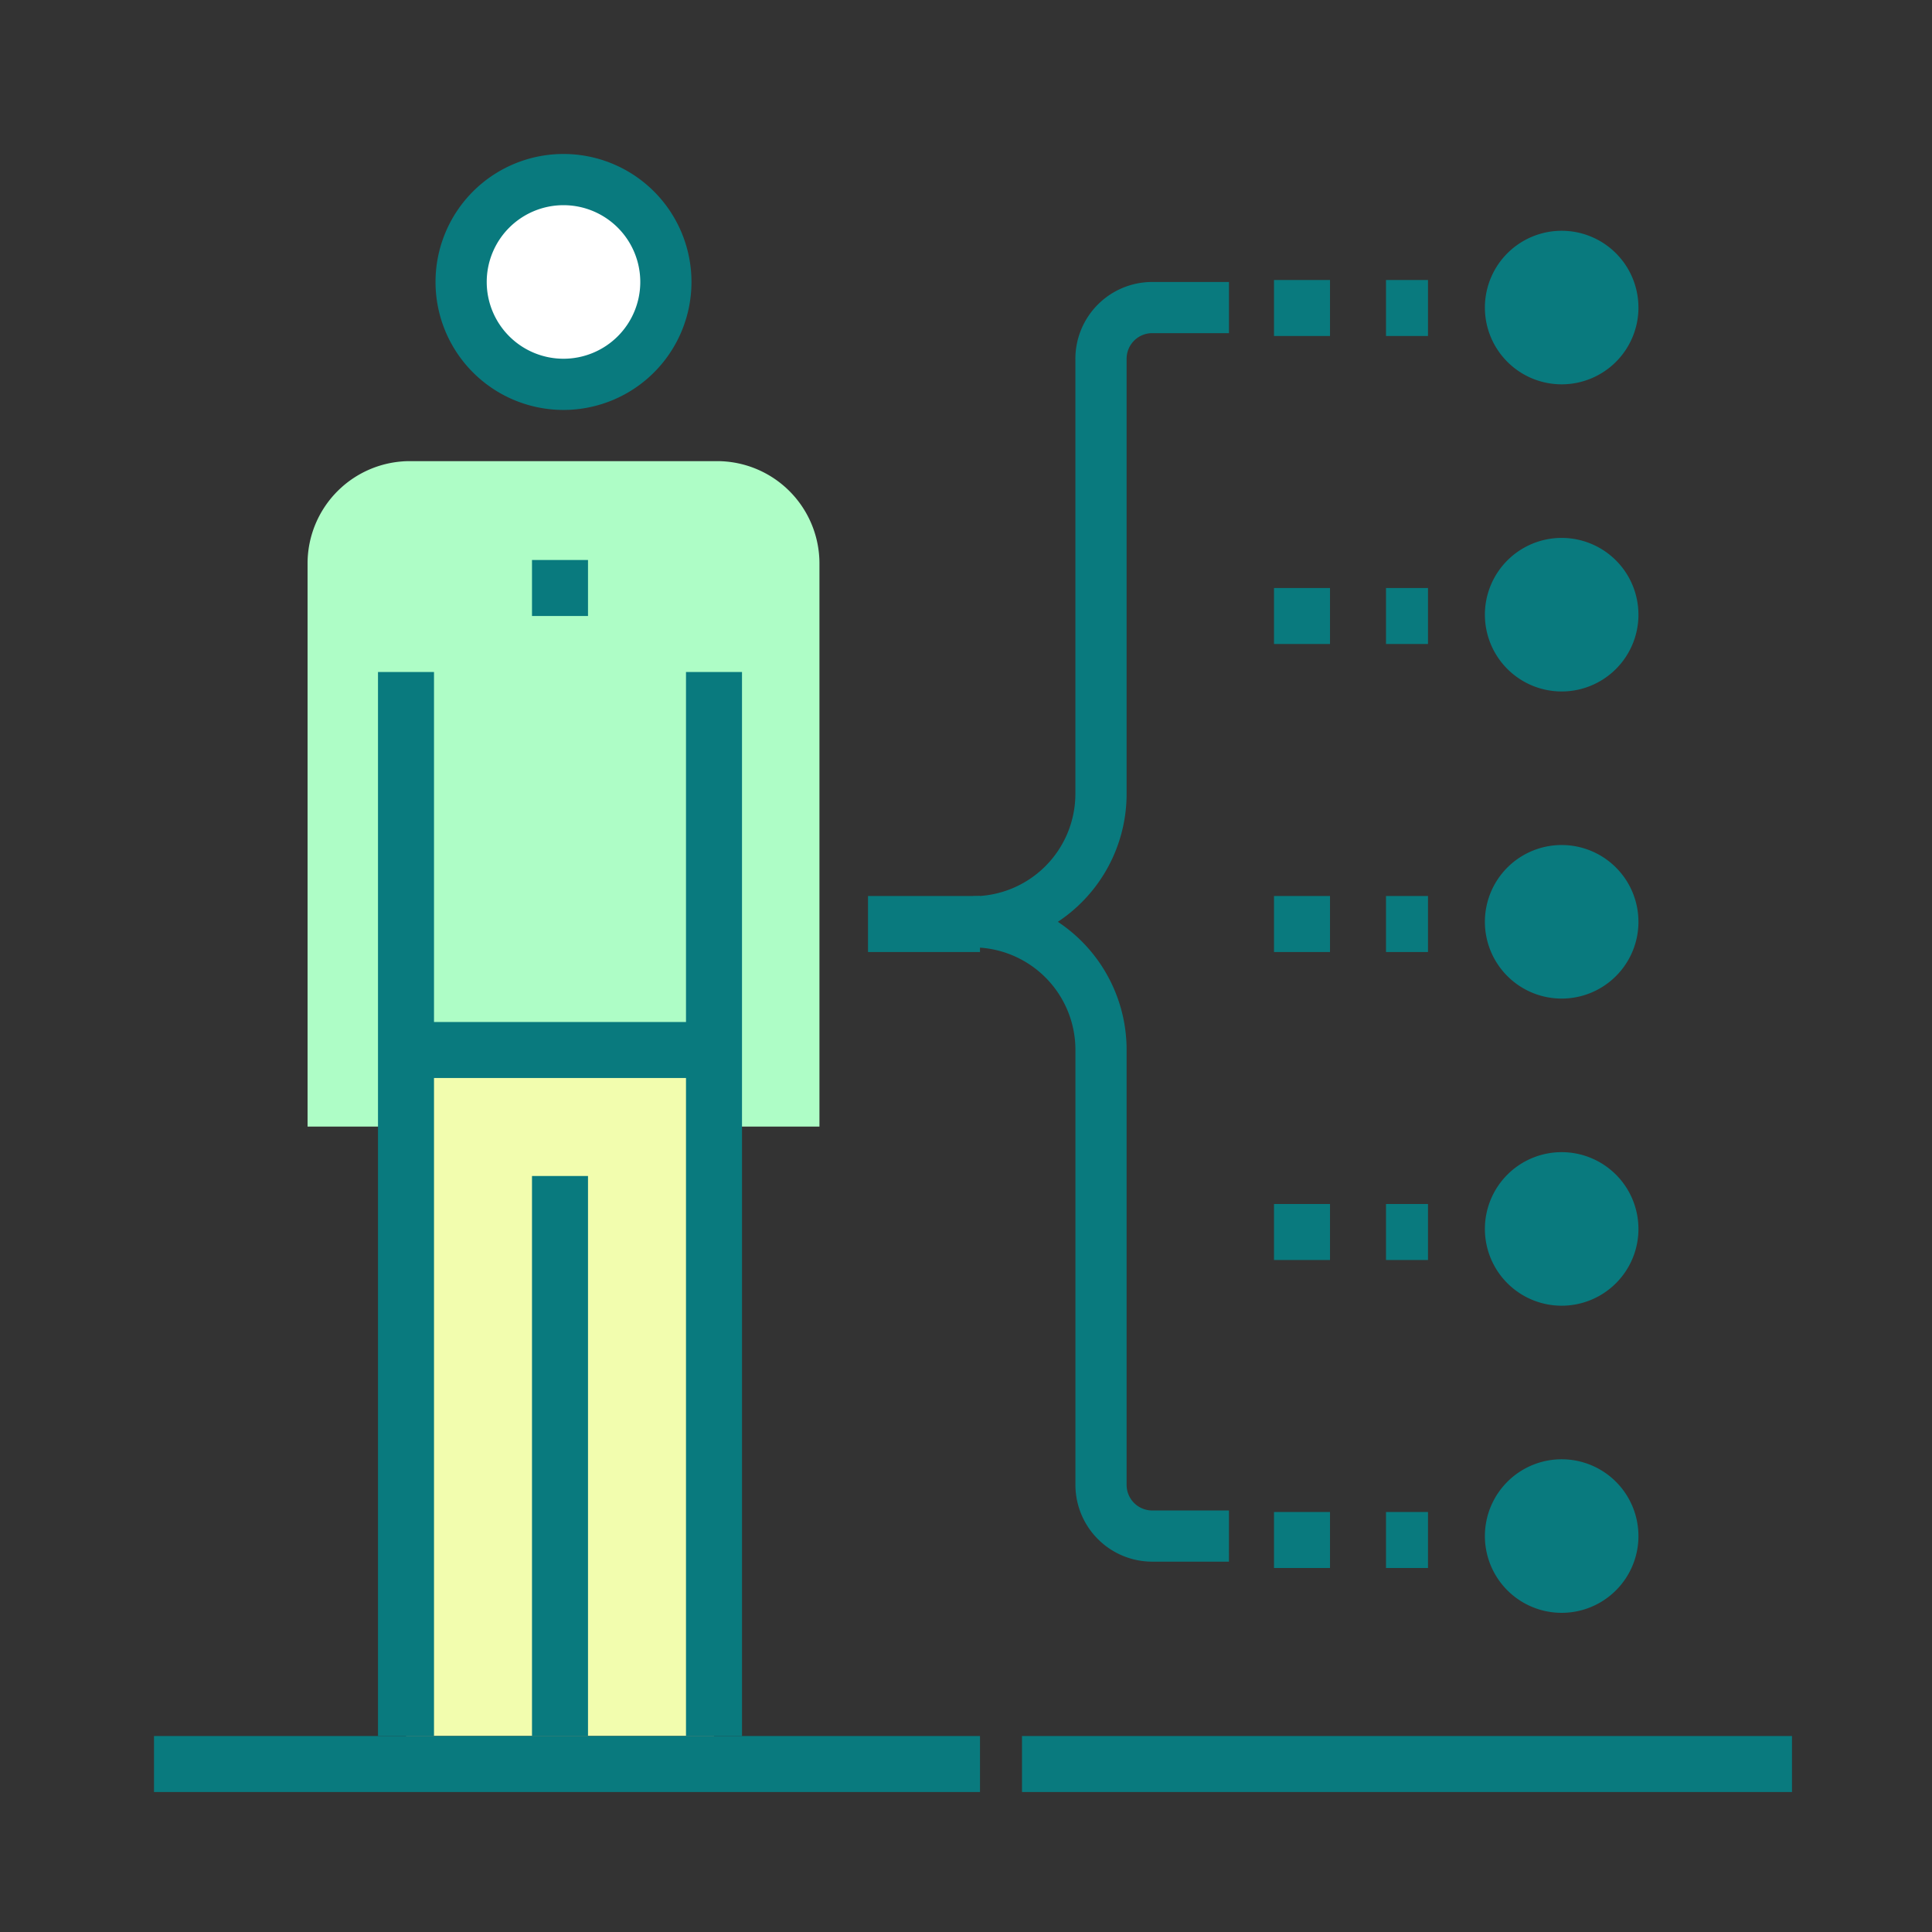 <svg xmlns="http://www.w3.org/2000/svg" xmlns:xlink="http://www.w3.org/1999/xlink" width="138" height="138" viewBox="0 0 138 138">
  <rect x="0" y="0" width="138" height="138" fill="#333333" stroke="none"/>
  <defs>
    <clipPath id="clip-path">
      <rect id="Rectangle_139" data-name="Rectangle 139" width="117" height="117" fill="none"/>
    </clipPath>
    <clipPath id="clip-icon-work-experience2">
      <rect width="138" height="138"/>
    </clipPath>
  </defs>
  <g id="icon-work-experience2" clip-path="url(#clip-icon-work-experience2)">
    <g id="Group_16" data-name="Group 16" transform="translate(11 11)" clip-path="url(#clip-path)">
      <path id="Path_83" data-name="Path 83" d="M62.969,56.484A5.484,5.484,0,1,1,57.484,51a5.484,5.484,0,0,1,5.484,5.484" transform="translate(43.063 42.234)" fill="#097a7e"/>
      <path id="Path_84" data-name="Path 84" d="M62.969,44.484A5.484,5.484,0,1,1,57.484,39a5.484,5.484,0,0,1,5.484,5.484" transform="translate(43.063 32.297)" fill="#097a7e"/>
      <path id="Path_85" data-name="Path 85" d="M62.969,32.484A5.484,5.484,0,1,1,57.484,27a5.484,5.484,0,0,1,5.484,5.484" transform="translate(43.063 22.359)" fill="#097a7e"/>
      <path id="Path_86" data-name="Path 86" d="M62.969,20.484A5.484,5.484,0,1,1,57.484,15a5.484,5.484,0,0,1,5.484,5.484" transform="translate(43.063 12.422)" fill="#097a7e"/>
      <path id="Path_87" data-name="Path 87" d="M62.969,8.484A5.484,5.484,0,1,1,57.484,3a5.484,5.484,0,0,1,5.484,5.484" transform="translate(43.063 2.484)" fill="#097a7e"/>
      <rect id="Rectangle_120" data-name="Rectangle 120" width="22" height="49" transform="translate(18 64)" fill="#f2fdae"/>
      <path id="Path_88" data-name="Path 88" d="M35.25,54.047v5.484h7.313V19.313A7.313,7.313,0,0,0,35.25,12H13.313A7.313,7.313,0,0,0,6,19.313V59.531h7.313V54.047Z" transform="translate(4.969 9.938)" fill="#aefdc6"/>
      <rect id="Rectangle_121" data-name="Rectangle 121" width="4" height="40" transform="translate(27 73)" fill="#097a7e"/>
      <rect id="Rectangle_122" data-name="Rectangle 122" width="4" height="4" transform="translate(27 29)" fill="#097a7e"/>
      <rect id="Rectangle_123" data-name="Rectangle 123" width="22" height="4" transform="translate(18 62)" fill="#097a7e"/>
      <rect id="Rectangle_124" data-name="Rectangle 124" width="4" height="76" transform="translate(16 37)" fill="#097a7e"/>
      <rect id="Rectangle_125" data-name="Rectangle 125" width="4" height="76" transform="translate(38 37)" fill="#097a7e"/>
      <path id="Path_89" data-name="Path 89" d="M26.625,8.313A7.313,7.313,0,1,1,19.313,1a7.313,7.313,0,0,1,7.313,7.313" transform="translate(9.938 0.828)" fill="#fff"/>
      <path id="Path_90" data-name="Path 90" d="M20.141,18.281a9.141,9.141,0,1,1,9.141-9.141,9.141,9.141,0,0,1-9.141,9.141m0-14.625a5.484,5.484,0,1,0,5.484,5.484,5.484,5.484,0,0,0-5.484-5.484" transform="translate(9.109)" fill="#097a7e"/>
      <rect id="Rectangle_126" data-name="Rectangle 126" width="55" height="4" transform="translate(62 113)" fill="#097a7e"/>
      <rect id="Rectangle_127" data-name="Rectangle 127" width="59" height="4" transform="translate(0 113)" fill="#097a7e"/>
      <path id="Path_91" data-name="Path 91" d="M50.281,96.406H44.8a5.491,5.491,0,0,1-5.484-5.484V59.844A7.32,7.32,0,0,0,32,52.531V48.875a7.32,7.32,0,0,0,7.313-7.312V10.484A5.491,5.491,0,0,1,44.8,5h5.484V8.656H44.8a1.828,1.828,0,0,0-1.828,1.828V41.563a10.963,10.963,0,0,1-4.911,9.14,10.963,10.963,0,0,1,4.911,9.141V90.922A1.828,1.828,0,0,0,44.8,92.75h5.484Z" transform="translate(26.5 4.141)" fill="#097a7e"/>
      <rect id="Rectangle_128" data-name="Rectangle 128" width="3" height="4" transform="translate(88 53)" fill="#097a7e"/>
      <rect id="Rectangle_129" data-name="Rectangle 129" width="3" height="4" transform="translate(88 75)" fill="#097a7e"/>
      <rect id="Rectangle_130" data-name="Rectangle 130" width="3" height="4" transform="translate(88 97)" fill="#097a7e"/>
      <rect id="Rectangle_131" data-name="Rectangle 131" width="3" height="4" transform="translate(88 31)" fill="#097a7e"/>
      <rect id="Rectangle_132" data-name="Rectangle 132" width="3" height="4" transform="translate(88 9)" fill="#097a7e"/>
      <rect id="Rectangle_133" data-name="Rectangle 133" width="4" height="4" transform="translate(80 53)" fill="#097a7e"/>
      <rect id="Rectangle_134" data-name="Rectangle 134" width="4" height="4" transform="translate(80 75)" fill="#097a7e"/>
      <rect id="Rectangle_135" data-name="Rectangle 135" width="4" height="4" transform="translate(80 97)" fill="#097a7e"/>
      <rect id="Rectangle_136" data-name="Rectangle 136" width="4" height="4" transform="translate(80 31)" fill="#097a7e"/>
      <rect id="Rectangle_137" data-name="Rectangle 137" width="4" height="4" transform="translate(80 9)" fill="#097a7e"/>
      <rect id="Rectangle_138" data-name="Rectangle 138" width="8" height="4" transform="translate(51 53)" fill="#097a7e"/>
    </g>
  </g>
</svg>
